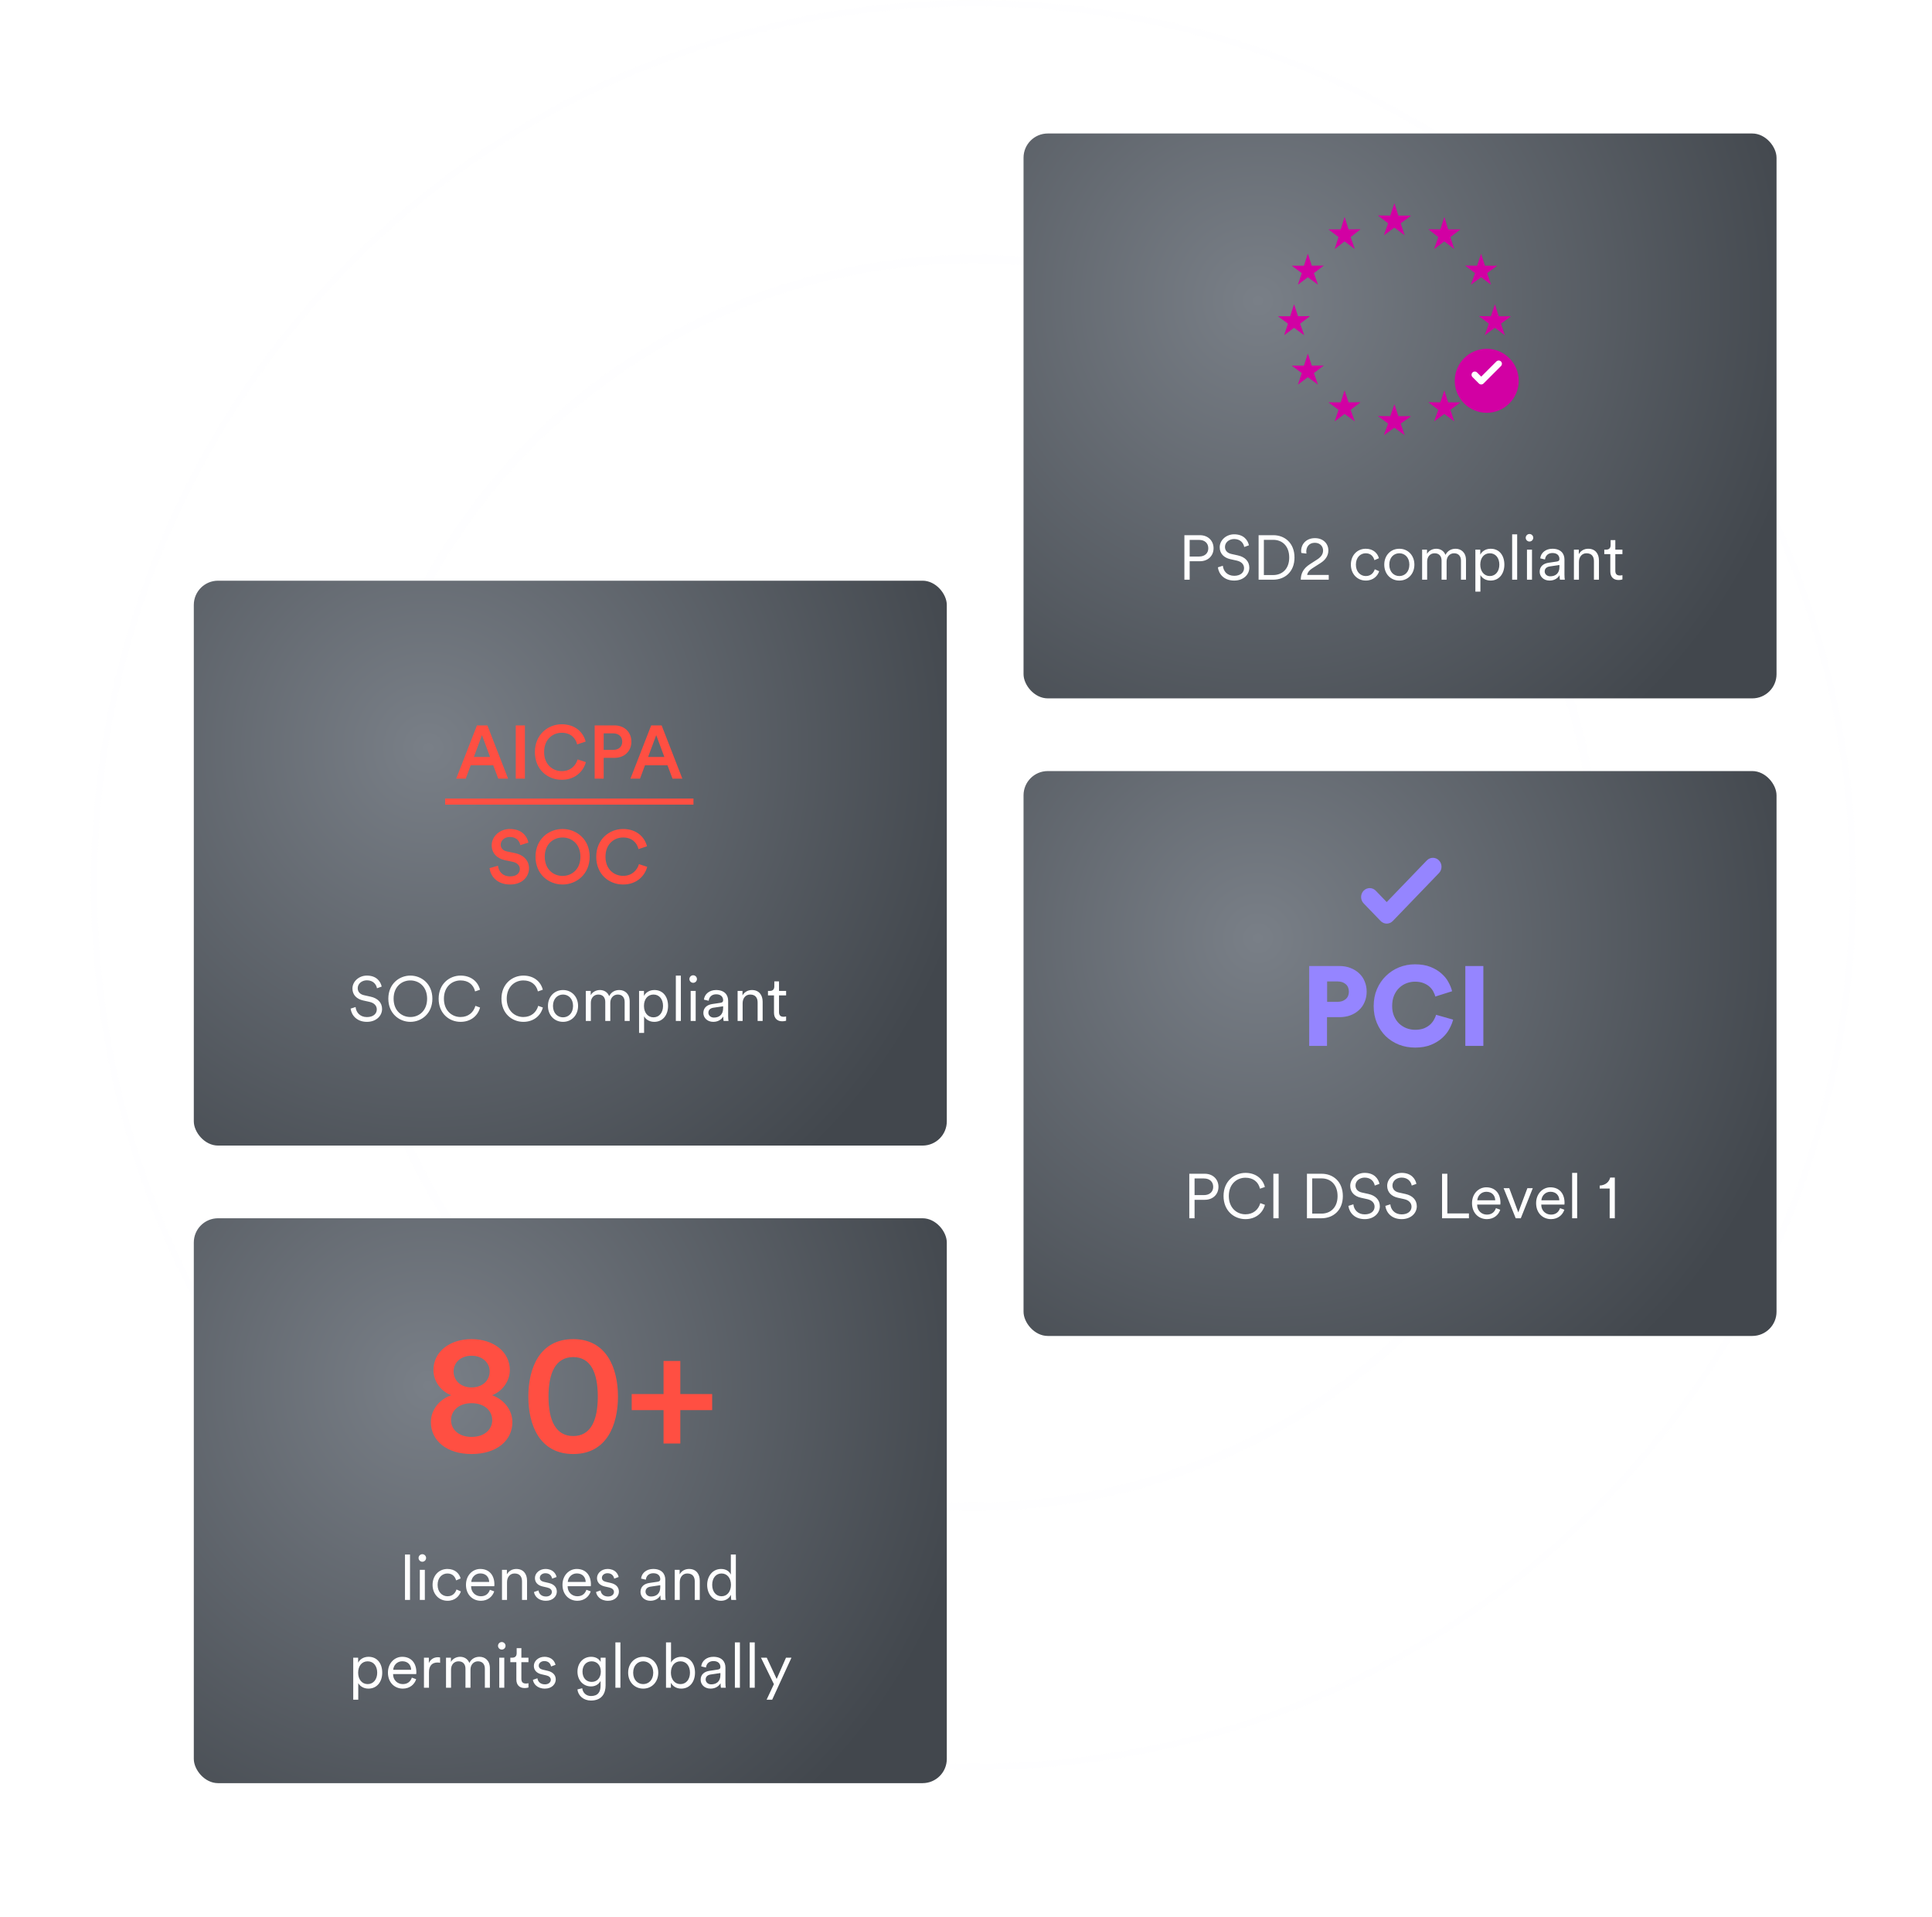 <svg width="638" height="633" viewBox="0 0 638 633" fill="none" xmlns="http://www.w3.org/2000/svg">
<g opacity="0.07">
<circle cx="321.5" cy="291.5" r="205.974" stroke="#F6F7F8" stroke-width="2.851"/>
<path d="M321.5 1.069C481.898 1.069 611.932 131.416 611.932 292.213C611.932 453.01 481.898 583.356 321.5 583.356C161.102 583.356 31.069 453.01 31.069 292.213C31.069 131.416 161.102 1.069 321.5 1.069Z" stroke="#F6F7F8" stroke-width="2.138"/>
</g>
<g filter="url(#filter0_d_1155_72770)">
<rect x="338" y="42" width="248.661" height="186.496" rx="8" fill="url(#paint0_radial_1155_72770)"/>
<path d="M392.859 181.667H395.968C397.853 181.667 399.014 180.568 399.014 178.952C399.014 177.274 397.853 176.175 395.968 176.175H392.859V181.667ZM396.237 183.221H392.859V189.313H391.119V174.621H396.237C398.952 174.621 400.754 176.486 400.754 178.931C400.754 181.397 398.952 183.221 396.237 183.221ZM412.436 177.957L410.882 178.517C410.654 177.274 409.68 175.906 407.567 175.885C405.867 175.885 404.521 177.004 404.521 178.496C404.521 179.677 405.287 180.527 406.634 180.817L408.789 181.294C411.151 181.812 412.561 183.283 412.561 185.355C412.561 187.614 410.633 189.603 407.567 189.603C404.168 189.603 402.448 187.386 402.179 185.231L403.816 184.713C403.982 186.453 405.246 188.028 407.567 188.028C409.68 188.028 410.82 186.909 410.82 185.5C410.82 184.298 409.991 183.366 408.437 183.014L406.282 182.537C404.251 182.081 402.78 180.755 402.78 178.6C402.78 176.3 404.894 174.331 407.546 174.331C410.716 174.331 412.063 176.258 412.436 177.957ZM417.365 187.78H420.453C423.312 187.78 425.737 185.852 425.737 181.998C425.737 178.123 423.354 176.155 420.494 176.155H417.365V187.78ZM420.453 189.313H415.625V174.621H420.494C424.224 174.621 427.477 177.17 427.477 181.998C427.477 186.806 424.183 189.313 420.453 189.313ZM431.429 180.693L429.73 180.486C429.689 180.299 429.668 180.071 429.668 179.885C429.668 177.584 431.346 175.595 434.227 175.595C437.003 175.595 438.661 177.439 438.661 179.657C438.661 181.418 437.666 182.806 436.133 183.78L433.377 185.542C432.569 186.06 431.823 186.764 431.657 187.738H438.785V189.313H429.544C429.585 187.241 430.414 185.583 432.569 184.195L434.973 182.641C436.278 181.812 436.92 180.859 436.92 179.677C436.92 178.351 435.967 177.129 434.185 177.129C432.362 177.129 431.367 178.393 431.367 180.05C431.367 180.278 431.388 180.527 431.429 180.693ZM451.006 180.589C449.265 180.589 447.752 181.936 447.752 184.34C447.752 186.723 449.265 188.111 451.026 188.111C452.912 188.111 453.7 186.785 453.99 185.873L455.44 186.516C454.964 187.987 453.575 189.603 451.026 189.603C448.167 189.603 446.095 187.365 446.095 184.34C446.095 181.252 448.208 179.097 451.006 179.097C453.555 179.097 454.943 180.651 455.357 182.226L453.865 182.869C453.596 181.812 452.788 180.589 451.006 180.589ZM462.097 179.097C464.956 179.097 467.07 181.294 467.07 184.34C467.07 187.407 464.956 189.603 462.097 189.603C459.237 189.603 457.123 187.407 457.123 184.34C457.123 181.294 459.237 179.097 462.097 179.097ZM462.097 180.589C460.314 180.589 458.781 181.936 458.781 184.34C458.781 186.764 460.314 188.111 462.097 188.111C463.879 188.111 465.412 186.764 465.412 184.34C465.412 181.936 463.879 180.589 462.097 180.589ZM471.241 179.387V180.796C471.801 179.76 473.003 179.097 474.287 179.097C475.655 179.097 476.836 179.822 477.334 181.128C478.038 179.719 479.281 179.097 480.69 179.097C482.493 179.097 484.11 180.34 484.11 182.827V189.313H482.452V183.014C482.452 181.646 481.727 180.589 480.172 180.589C478.701 180.589 477.707 181.791 477.707 183.283V189.313H476.049V183.014C476.049 181.646 475.324 180.589 473.749 180.589C472.257 180.589 471.283 181.75 471.283 183.304V189.313H469.625V179.387H471.241ZM488.868 193.25H487.21V179.387H488.826V181.045C489.345 180.03 490.505 179.097 492.266 179.097C495.188 179.097 496.784 181.377 496.784 184.34C496.784 187.303 495.084 189.603 492.225 189.603C490.526 189.603 489.386 188.712 488.868 187.78V193.25ZM491.976 188.111C493.883 188.111 495.126 186.536 495.126 184.34C495.126 182.143 493.903 180.589 491.976 180.589C490.049 180.589 488.826 182.143 488.826 184.34C488.826 186.536 490.07 188.111 491.976 188.111ZM501.01 189.313H499.352V174.331H501.01V189.313ZM505.907 189.313H504.249V179.387H505.907V189.313ZM503.835 175.471C503.835 174.787 504.394 174.228 505.078 174.228C505.762 174.228 506.321 174.787 506.321 175.471C506.321 176.155 505.762 176.714 505.078 176.714C504.394 176.714 503.835 176.155 503.835 175.471ZM508.442 186.681C508.442 184.941 509.664 183.967 511.405 183.718L514.078 183.324C514.803 183.221 514.969 182.91 514.969 182.475C514.969 181.356 514.223 180.506 512.669 180.506C511.218 180.506 510.348 181.377 510.203 182.641L508.628 182.268C508.835 180.382 510.493 179.097 512.627 179.097C515.446 179.097 516.627 180.713 516.627 182.641V187.655C516.627 188.484 516.689 189.002 516.751 189.313H515.135C515.093 189.085 515.01 188.588 515.01 187.821C514.575 188.629 513.498 189.603 511.716 189.603C509.664 189.603 508.442 188.194 508.442 186.681ZM511.923 188.194C513.643 188.194 514.969 187.241 514.969 185.127V184.464L511.736 184.941C510.783 185.086 510.099 185.625 510.099 186.598C510.099 187.407 510.783 188.194 511.923 188.194ZM521.408 183.469V189.313H519.75V179.387H521.366V180.879C522.008 179.719 523.169 179.097 524.474 179.097C526.857 179.097 528.018 180.796 528.018 182.951V189.313H526.36V183.2C526.36 181.75 525.697 180.589 523.894 180.589C522.299 180.589 521.408 181.915 521.408 183.469ZM533.425 176.238V179.387H535.767V180.879H533.425V186.37C533.425 187.407 533.881 187.925 534.938 187.925C535.228 187.925 535.601 187.862 535.767 187.821V189.23C535.58 189.292 535.103 189.417 534.461 189.417C532.824 189.417 531.767 188.401 531.767 186.598V180.879H529.778V179.387H530.42C531.436 179.387 531.871 178.807 531.871 177.875V176.238H533.425Z" fill="white"/>
<path d="M459.102 69.106L460.471 65L461.793 69.106H465.994L462.548 71.654L463.87 75.618L460.471 73.07L456.978 75.618L458.394 71.654L454.996 69.058L459.102 69.106Z" fill="#D200A3"/>
<path d="M475.639 73.656L476.96 69.55L478.236 73.656H482.292L478.965 76.204L480.241 80.168L476.96 77.62L473.588 80.168L474.955 76.204L471.674 73.608L475.639 73.656Z" fill="#D200A3"/>
<path d="M487.777 85.644L489.099 81.685L490.375 85.644H494.431L491.104 88.101L492.38 91.924L489.099 89.466L485.727 91.924L487.094 88.101L483.812 85.598L487.777 85.644Z" fill="#D200A3"/>
<path d="M492.336 102.331L493.657 98.372L494.933 102.331H498.989L495.663 104.789L496.939 108.611L493.657 106.154L490.285 108.611L491.652 104.789L488.371 102.286L492.336 102.331Z" fill="#D200A3"/>
<path d="M475.639 130.774L476.96 126.815L478.236 130.774H482.292L478.965 133.231L480.241 137.054L476.96 134.597L473.588 137.054L474.955 133.231L471.674 130.729L475.639 130.774Z" fill="#D200A3"/>
<path d="M459.102 135.325L460.471 131.366L461.793 135.325H465.994L462.548 137.783L463.87 141.605L460.471 139.148L456.978 141.605L458.394 137.783L454.996 135.28L459.102 135.325Z" fill="#D200A3"/>
<path d="M445.341 73.656L444.019 69.55L442.743 73.656H438.688L442.014 76.204L440.738 80.168L444.019 77.62L447.392 80.168L446.025 76.204L449.306 73.608L445.341 73.656Z" fill="#D200A3"/>
<path d="M433.198 85.644L431.877 81.685L430.601 85.644H426.545L429.872 88.101L428.596 91.924L431.877 89.466L435.249 91.924L433.882 88.101L437.163 85.598L433.198 85.644Z" fill="#D200A3"/>
<path d="M428.654 102.331L427.332 98.372L426.056 102.331H422L425.327 104.789L424.051 108.611L427.332 106.154L430.704 108.611L429.337 104.789L432.618 102.286L428.654 102.331Z" fill="#D200A3"/>
<path d="M433.198 118.638L431.877 114.679L430.601 118.638H426.545L429.872 121.095L428.596 124.918L431.877 122.46L435.249 124.918L433.882 121.095L437.163 118.592L433.198 118.638Z" fill="#D200A3"/>
<path d="M445.341 130.774L444.019 126.815L442.743 130.774H438.688L442.014 133.231L440.738 137.054L444.019 134.597L447.392 137.054L446.025 133.231L449.306 130.729L445.341 130.774Z" fill="#D200A3"/>
<g filter="url(#filter1_d_1155_72770)">
<circle cx="490.963" cy="121.071" r="10.564" fill="#D200A3"/>
</g>
<path fill-rule="evenodd" clip-rule="evenodd" d="M488.38 124.547L486.257 122.424C485.839 122.005 485.839 121.326 486.257 120.908C486.676 120.489 487.355 120.489 487.774 120.908L489.139 122.273L494.143 117.268C494.562 116.849 495.241 116.849 495.66 117.268C496.078 117.687 496.078 118.366 495.66 118.785L489.897 124.547C489.478 124.966 488.799 124.966 488.38 124.547Z" fill="white"/>
<rect x="338" y="252.496" width="248.661" height="186.496" rx="8" fill="url(#paint1_radial_1155_72770)"/>
<path d="M394.478 392.487V386.996H397.587C399.472 386.996 400.633 388.094 400.633 389.773C400.633 391.389 399.472 392.487 397.587 392.487H394.478ZM397.856 394.042C400.57 394.042 402.373 392.218 402.373 389.752C402.373 387.307 400.57 385.442 397.856 385.442H392.738V400.134H394.478V394.042H397.856ZM411.278 400.424C414.635 400.424 416.977 398.455 417.723 395.699L416.189 395.14C415.589 397.253 413.889 398.828 411.278 398.828C408.481 398.828 405.787 396.777 405.787 392.778C405.787 388.799 408.481 386.748 411.278 386.748C413.786 386.748 415.526 388.074 416.086 390.374L417.702 389.814C416.977 386.996 414.615 385.152 411.278 385.152C407.652 385.152 404.047 387.867 404.047 392.778C404.047 397.689 407.549 400.424 411.278 400.424ZM422.242 400.134V385.442H420.502V400.134H422.242ZM433.332 398.6V386.975H436.461C439.32 386.975 441.703 388.944 441.703 392.819C441.703 396.673 439.279 398.6 436.419 398.6H433.332ZM436.419 400.134C440.149 400.134 443.444 397.626 443.444 392.819C443.444 387.991 440.19 385.442 436.461 385.442H431.591V400.134H436.419ZM455.539 388.778C455.166 387.079 453.819 385.152 450.649 385.152C447.996 385.152 445.883 387.121 445.883 389.421C445.883 391.576 447.354 392.902 449.385 393.358L451.54 393.834C453.094 394.187 453.923 395.119 453.923 396.321C453.923 397.73 452.783 398.849 450.669 398.849C448.349 398.849 447.085 397.274 446.919 395.534L445.282 396.052C445.551 398.207 447.271 400.424 450.669 400.424C453.736 400.424 455.663 398.435 455.663 396.176C455.663 394.104 454.254 392.633 451.892 392.114L449.737 391.638C448.39 391.348 447.623 390.498 447.623 389.317C447.623 387.825 448.97 386.706 450.669 386.706C452.783 386.727 453.757 388.094 453.985 389.338L455.539 388.778ZM467.741 388.778C467.368 387.079 466.022 385.152 462.851 385.152C460.199 385.152 458.085 387.121 458.085 389.421C458.085 391.576 459.556 392.902 461.587 393.358L463.742 393.834C465.296 394.187 466.125 395.119 466.125 396.321C466.125 397.73 464.985 398.849 462.872 398.849C460.551 398.849 459.287 397.274 459.121 395.534L457.484 396.052C457.754 398.207 459.473 400.424 462.872 400.424C465.939 400.424 467.866 398.435 467.866 396.176C467.866 394.104 466.457 392.633 464.094 392.114L461.939 391.638C460.592 391.348 459.826 390.498 459.826 389.317C459.826 387.825 461.173 386.706 462.872 386.706C464.985 386.727 465.959 388.094 466.187 389.338L467.741 388.778ZM485.08 400.134V398.538H477.952V385.442H476.211V400.134H485.08ZM487.842 394.207C487.946 392.736 489.106 391.389 490.826 391.389C492.712 391.389 493.727 392.633 493.768 394.207H487.842ZM493.996 396.798C493.603 397.979 492.691 398.932 491.012 398.932C489.23 398.932 487.801 397.585 487.801 395.699V395.616H495.447C495.468 395.471 495.488 395.243 495.488 395.036C495.488 392.011 493.81 389.918 490.805 389.918C488.298 389.918 486.101 392.011 486.101 395.14C486.101 398.476 488.36 400.424 491.012 400.424C493.313 400.424 494.867 399.036 495.426 397.316L493.996 396.798ZM506.169 390.208H504.387L501.382 398.207L498.398 390.208H496.533L500.532 400.134H502.211L506.169 390.208ZM509.009 394.207C509.113 392.736 510.273 391.389 511.993 391.389C513.879 391.389 514.894 392.633 514.935 394.207H509.009ZM515.163 396.798C514.77 397.979 513.858 398.932 512.179 398.932C510.397 398.932 508.968 397.585 508.968 395.699V395.616H516.614C516.635 395.471 516.655 395.243 516.655 395.036C516.655 392.011 514.977 389.918 511.972 389.918C509.465 389.918 507.268 392.011 507.268 395.14C507.268 398.476 509.527 400.424 512.179 400.424C514.48 400.424 516.034 399.036 516.593 397.316L515.163 396.798ZM520.821 400.134V385.152H519.163V400.134H520.821ZM533.258 400.134V386.706H531.725C531.393 388.157 530.129 389.255 528.264 389.338V390.332H531.559V400.134H533.258Z" fill="white"/>
<path d="M441.675 328.684C442.791 328.684 443.697 328.386 444.391 327.791C445.085 327.196 445.433 326.377 445.433 325.335C445.433 324.269 445.085 323.438 444.391 322.843C443.697 322.248 442.791 321.95 441.675 321.95H438.253V328.684H441.675ZM438.215 333.743V343.23H432.337V316.853H442.27C443.61 316.853 444.825 317.064 445.916 317.486C447.032 317.907 447.987 318.49 448.781 319.234C449.599 319.978 450.219 320.871 450.641 321.913C451.087 322.954 451.311 324.083 451.311 325.298C451.311 326.538 451.087 327.679 450.641 328.721C450.219 329.763 449.599 330.655 448.781 331.399C447.987 332.144 447.032 332.726 445.916 333.148C444.825 333.545 443.61 333.743 442.27 333.743H438.215ZM467.318 343.788C465.409 343.788 463.623 343.466 461.961 342.821C460.299 342.151 458.849 341.221 457.608 340.031C456.393 338.84 455.426 337.402 454.707 335.715C453.987 334.028 453.628 332.156 453.628 330.097C453.628 328.039 453.987 326.166 454.707 324.48C455.451 322.768 456.443 321.318 457.683 320.127C458.923 318.912 460.361 317.969 461.998 317.3C463.66 316.63 465.409 316.295 467.244 316.295C469.228 316.295 470.939 316.58 472.378 317.151C473.816 317.721 475.032 318.453 476.024 319.346C477.016 320.214 477.785 321.169 478.33 322.21C478.901 323.252 479.298 324.244 479.521 325.187L473.978 326.935C473.878 326.489 473.68 325.98 473.382 325.41C473.11 324.839 472.713 324.306 472.192 323.81C471.671 323.289 471.001 322.868 470.183 322.545C469.389 322.198 468.41 322.024 467.244 322.024C466.351 322.024 465.458 322.186 464.565 322.508C463.673 322.83 462.866 323.326 462.147 323.996C461.428 324.641 460.845 325.472 460.399 326.489C459.952 327.506 459.729 328.708 459.729 330.097C459.729 331.337 459.94 332.441 460.361 333.408C460.783 334.376 461.341 335.194 462.036 335.864C462.755 336.533 463.561 337.042 464.454 337.389C465.371 337.736 466.326 337.91 467.318 337.91C468.459 337.91 469.439 337.749 470.257 337.426C471.076 337.079 471.758 336.657 472.304 336.161C472.849 335.641 473.271 335.095 473.568 334.525C473.891 333.954 474.114 333.433 474.238 332.962L479.856 334.562C479.633 335.479 479.236 336.471 478.665 337.538C478.12 338.604 477.338 339.609 476.321 340.551C475.329 341.469 474.089 342.238 472.601 342.858C471.113 343.478 469.352 343.788 467.318 343.788ZM483.891 343.23V316.853H489.843V343.23H483.891Z" fill="#9585FF"/>
<path fill-rule="evenodd" clip-rule="evenodd" d="M455.924 301.996L450.304 296.163C449.196 295.012 449.196 293.147 450.304 291.996C451.413 290.846 453.21 290.846 454.319 291.996L457.932 295.746L471.179 281.997C472.288 280.846 474.085 280.846 475.194 281.997C476.303 283.147 476.303 285.013 475.194 286.163L459.939 301.996C458.83 303.146 457.033 303.146 455.924 301.996Z" fill="#9585FF"/>
</g>
<g filter="url(#filter2_d_1155_72770)">
<rect x="64" y="189.643" width="248.661" height="186.496" rx="8" fill="url(#paint2_radial_1155_72770)"/>
<path d="M164.542 255H167.79L160.946 237.418H157.499L150.654 255H153.804L155.44 250.586H162.88L164.542 255ZM159.16 240.641L161.838 247.833H156.482L159.16 240.641ZM173.34 255V237.418H170.315V255H173.34ZM185.512 255.372C190 255.372 192.678 252.52 193.472 249.544L190.744 248.651C190.149 250.635 188.463 252.52 185.512 252.52C182.511 252.52 179.684 250.338 179.684 246.221C179.684 241.956 182.585 239.848 185.487 239.848C188.438 239.848 190.075 241.559 190.595 243.692L193.398 242.749C192.604 239.674 189.951 237.046 185.487 237.046C180.924 237.046 176.634 240.493 176.634 246.221C176.634 251.95 180.775 255.372 185.512 255.372ZM199.349 245.502V240.046H202.449C204.333 240.046 205.474 241.113 205.474 242.799C205.474 244.46 204.333 245.502 202.449 245.502H199.349ZM202.895 248.131C206.268 248.131 208.5 245.874 208.5 242.774C208.5 239.699 206.268 237.418 202.895 237.418H196.373V255H199.349V248.131H202.895ZM222.083 255H225.331L218.487 237.418H215.04L208.195 255H211.345L212.982 250.586H220.421L222.083 255ZM216.701 240.641L219.38 247.833H214.023L216.701 240.641Z" fill="#FF4F42"/>
<path d="M174.496 276.107C174.099 274.148 172.488 271.618 168.346 271.618C165.073 271.618 162.37 274.049 162.37 277C162.37 279.628 164.155 281.389 166.833 281.935L169.313 282.455C170.826 282.778 171.669 283.695 171.669 284.836C171.669 286.2 170.578 287.266 168.47 287.266C165.941 287.266 164.626 285.58 164.453 283.745L161.675 284.539C161.948 287.068 164.006 289.945 168.47 289.945C172.488 289.945 174.695 287.341 174.695 284.613C174.695 282.133 173.033 280.174 169.933 279.554L167.404 279.033C166.04 278.736 165.345 277.892 165.345 276.777C165.345 275.437 166.585 274.247 168.371 274.247C170.727 274.247 171.644 275.859 171.818 276.95L174.496 276.107ZM179.892 280.769C179.892 276.529 182.818 274.421 185.769 274.421C188.745 274.421 191.671 276.529 191.671 280.769C191.671 285.01 188.745 287.118 185.769 287.118C182.818 287.118 179.892 285.01 179.892 280.769ZM176.841 280.769C176.841 286.547 181.156 289.945 185.769 289.945C190.381 289.945 194.721 286.547 194.721 280.769C194.721 275.016 190.381 271.618 185.769 271.618C181.156 271.618 176.841 275.016 176.841 280.769ZM205.772 289.945C210.26 289.945 212.938 287.093 213.732 284.117L211.004 283.224C210.409 285.208 208.723 287.093 205.772 287.093C202.771 287.093 199.944 284.911 199.944 280.794C199.944 276.529 202.845 274.421 205.747 274.421C208.698 274.421 210.335 276.132 210.855 278.264L213.658 277.322C212.864 274.247 210.211 271.618 205.747 271.618C201.184 271.618 196.894 275.065 196.894 280.794C196.894 286.522 201.035 289.945 205.772 289.945Z" fill="#FF4F42"/>
<line x1="147" y1="262.573" x2="229" y2="262.573" stroke="#FF4F42" stroke-width="2"/>
<path d="M126.045 323.644C125.672 321.945 124.325 320.018 121.154 320.018C118.502 320.018 116.388 321.987 116.388 324.287C116.388 326.442 117.86 327.768 119.89 328.224L122.045 328.701C123.6 329.053 124.428 329.985 124.428 331.187C124.428 332.596 123.289 333.715 121.175 333.715C118.854 333.715 117.59 332.14 117.424 330.4L115.787 330.918C116.057 333.073 117.777 335.29 121.175 335.29C124.242 335.29 126.169 333.301 126.169 331.042C126.169 328.97 124.76 327.499 122.398 326.981L120.243 326.504C118.896 326.214 118.129 325.364 118.129 324.183C118.129 322.691 119.476 321.572 121.175 321.572C123.289 321.593 124.263 322.961 124.491 324.204L126.045 323.644ZM129.979 327.644C129.979 323.665 132.673 321.614 135.512 321.614C138.371 321.614 141.044 323.665 141.044 327.644C141.044 331.643 138.371 333.695 135.512 333.695C132.673 333.695 129.979 331.643 129.979 327.644ZM128.238 327.644C128.238 332.555 131.865 335.29 135.512 335.29C139.18 335.29 142.785 332.555 142.785 327.644C142.785 322.733 139.18 320.018 135.512 320.018C131.865 320.018 128.238 322.733 128.238 327.644ZM152.084 335.29C155.441 335.29 157.783 333.322 158.529 330.566L156.995 330.006C156.394 332.12 154.695 333.695 152.084 333.695C149.287 333.695 146.593 331.643 146.593 327.644C146.593 323.665 149.287 321.614 152.084 321.614C154.591 321.614 156.332 322.94 156.892 325.24L158.508 324.681C157.783 321.862 155.42 320.018 152.084 320.018C148.458 320.018 144.852 322.733 144.852 327.644C144.852 332.555 148.354 335.29 152.084 335.29ZM172.826 335.29C176.183 335.29 178.525 333.322 179.271 330.566L177.737 330.006C177.136 332.12 175.437 333.695 172.826 333.695C170.029 333.695 167.335 331.643 167.335 327.644C167.335 323.665 170.029 321.614 172.826 321.614C175.333 321.614 177.074 322.94 177.634 325.24L179.25 324.681C178.525 321.862 176.162 320.018 172.826 320.018C169.2 320.018 165.594 322.733 165.594 327.644C165.594 332.555 169.096 335.29 172.826 335.29ZM185.924 324.784C183.065 324.784 180.951 326.981 180.951 330.027C180.951 333.094 183.065 335.29 185.924 335.29C188.784 335.29 190.897 333.094 190.897 330.027C190.897 326.981 188.784 324.784 185.924 324.784ZM185.924 326.276C187.706 326.276 189.24 327.623 189.24 330.027C189.24 332.451 187.706 333.798 185.924 333.798C184.142 333.798 182.609 332.451 182.609 330.027C182.609 327.623 184.142 326.276 185.924 326.276ZM195.069 325.074H193.453V335H195.11V328.991C195.11 327.437 196.084 326.276 197.576 326.276C199.151 326.276 199.876 327.333 199.876 328.701V335H201.534V328.97C201.534 327.478 202.529 326.276 204 326.276C205.554 326.276 206.279 327.333 206.279 328.701V335H207.937V328.514C207.937 326.027 206.321 324.784 204.518 324.784C203.109 324.784 201.866 325.406 201.161 326.815C200.664 325.509 199.483 324.784 198.115 324.784C196.83 324.784 195.628 325.447 195.069 326.483V325.074ZM212.696 338.937V333.467C213.214 334.399 214.353 335.29 216.053 335.29C218.912 335.29 220.611 332.99 220.611 330.027C220.611 327.064 219.016 324.784 216.094 324.784C214.333 324.784 213.172 325.717 212.654 326.732V325.074H211.038V338.937H212.696ZM215.804 333.798C213.897 333.798 212.654 332.223 212.654 330.027C212.654 327.83 213.877 326.276 215.804 326.276C217.731 326.276 218.954 327.83 218.954 330.027C218.954 332.223 217.71 333.798 215.804 333.798ZM224.837 335V320.018H223.18V335H224.837ZM229.734 335V325.074H228.077V335H229.734ZM227.662 321.158C227.662 321.842 228.222 322.401 228.906 322.401C229.589 322.401 230.149 321.842 230.149 321.158C230.149 320.474 229.589 319.915 228.906 319.915C228.222 319.915 227.662 320.474 227.662 321.158ZM232.269 332.368C232.269 333.881 233.492 335.29 235.543 335.29C237.325 335.29 238.403 334.316 238.838 333.508C238.838 334.275 238.921 334.772 238.962 335H240.579C240.516 334.689 240.454 334.171 240.454 333.342V328.328C240.454 326.4 239.273 324.784 236.455 324.784C234.321 324.784 232.663 326.069 232.456 327.955L234.031 328.328C234.176 327.064 235.046 326.193 236.496 326.193C238.051 326.193 238.797 327.043 238.797 328.162C238.797 328.597 238.631 328.908 237.906 329.011L235.232 329.405C233.492 329.654 232.269 330.628 232.269 332.368ZM235.75 333.881C234.611 333.881 233.927 333.094 233.927 332.285C233.927 331.312 234.611 330.773 235.564 330.628L238.797 330.151V330.814C238.797 332.928 237.47 333.881 235.75 333.881ZM245.235 329.156C245.235 327.602 246.126 326.276 247.722 326.276C249.525 326.276 250.188 327.437 250.188 328.887V335H251.845V328.638C251.845 326.483 250.685 324.784 248.302 324.784C246.997 324.784 245.836 325.406 245.194 326.566V325.074H243.577V335H245.235V329.156ZM257.253 321.925H255.699V323.562C255.699 324.494 255.263 325.074 254.248 325.074H253.606V326.566H255.595V332.285C255.595 334.088 256.652 335.104 258.289 335.104C258.931 335.104 259.408 334.979 259.594 334.917V333.508C259.428 333.549 259.055 333.612 258.765 333.612C257.709 333.612 257.253 333.094 257.253 332.058V326.566H259.594V325.074H257.253V321.925Z" fill="white"/>
<rect x="64" y="400.138" width="248.661" height="186.496" rx="8" fill="url(#paint3_radial_1155_72770)"/>
<path d="M135.397 526.134V511.152H133.739V526.134H135.397ZM140.294 526.134V516.208H138.636V526.134H140.294ZM138.222 512.292C138.222 512.975 138.781 513.535 139.465 513.535C140.149 513.535 140.708 512.975 140.708 512.292C140.708 511.608 140.149 511.048 139.465 511.048C138.781 511.048 138.222 511.608 138.222 512.292ZM147.761 517.41C149.543 517.41 150.351 518.633 150.62 519.689L152.112 519.047C151.698 517.472 150.309 515.918 147.761 515.918C144.963 515.918 142.849 518.073 142.849 521.161C142.849 524.186 144.922 526.424 147.781 526.424C150.33 526.424 151.718 524.808 152.195 523.336L150.744 522.694C150.454 523.606 149.667 524.932 147.781 524.932C146.02 524.932 144.507 523.544 144.507 521.161C144.507 518.757 146.02 517.41 147.761 517.41ZM155.619 520.207C155.722 518.736 156.883 517.389 158.603 517.389C160.488 517.389 161.504 518.633 161.545 520.207H155.619ZM161.773 522.798C161.379 523.979 160.468 524.932 158.789 524.932C157.007 524.932 155.577 523.585 155.577 521.699V521.616H163.224C163.244 521.471 163.265 521.243 163.265 521.036C163.265 518.011 161.587 515.918 158.582 515.918C156.075 515.918 153.878 518.011 153.878 521.14C153.878 524.476 156.137 526.424 158.789 526.424C161.089 526.424 162.643 525.036 163.203 523.316L161.773 522.798ZM167.431 520.29C167.431 518.736 168.322 517.41 169.917 517.41C171.72 517.41 172.383 518.57 172.383 520.021V526.134H174.041V519.772C174.041 517.617 172.88 515.918 170.497 515.918C169.192 515.918 168.031 516.54 167.389 517.7V516.208H165.773V526.134H167.431V520.29ZM176.337 523.523C176.503 524.766 177.684 526.424 180.295 526.424C182.657 526.424 183.88 524.849 183.88 523.419C183.88 521.948 182.927 520.933 181.186 520.539L179.57 520.166C178.7 519.959 178.264 519.524 178.264 518.819C178.264 517.99 179.073 517.327 180.109 517.327C181.684 517.327 182.202 518.425 182.326 519.109L183.797 518.57C183.569 517.555 182.678 515.918 180.109 515.918C178.223 515.918 176.648 517.265 176.648 518.923C176.648 520.352 177.601 521.326 179.114 521.679L180.73 522.052C181.642 522.259 182.243 522.756 182.243 523.502C182.243 524.352 181.497 525.015 180.316 525.015C178.824 525.015 177.974 524.145 177.829 523.005L176.337 523.523ZM187.491 520.207C187.594 518.736 188.755 517.389 190.475 517.389C192.36 517.389 193.376 518.633 193.417 520.207H187.491ZM193.645 522.798C193.251 523.979 192.339 524.932 190.661 524.932C188.879 524.932 187.449 523.585 187.449 521.699V521.616H195.095C195.116 521.471 195.137 521.243 195.137 521.036C195.137 518.011 193.458 515.918 190.454 515.918C187.946 515.918 185.75 518.011 185.75 521.14C185.75 524.476 188.009 526.424 190.661 526.424C192.961 526.424 194.515 525.036 195.075 523.316L193.645 522.798ZM196.836 523.523C197.002 524.766 198.183 526.424 200.794 526.424C203.157 526.424 204.379 524.849 204.379 523.419C204.379 521.948 203.426 520.933 201.685 520.539L200.069 520.166C199.199 519.959 198.764 519.524 198.764 518.819C198.764 517.99 199.572 517.327 200.608 517.327C202.183 517.327 202.701 518.425 202.825 519.109L204.296 518.57C204.068 517.555 203.177 515.918 200.608 515.918C198.722 515.918 197.147 517.265 197.147 518.923C197.147 520.352 198.1 521.326 199.613 521.679L201.229 522.052C202.141 522.259 202.742 522.756 202.742 523.502C202.742 524.352 201.996 525.015 200.815 525.015C199.323 525.015 198.473 524.145 198.328 523.005L196.836 523.523ZM211.51 523.502C211.51 525.015 212.733 526.424 214.784 526.424C216.566 526.424 217.644 525.45 218.079 524.642C218.079 525.409 218.162 525.906 218.203 526.134H219.819C219.757 525.823 219.695 525.305 219.695 524.476V519.461C219.695 517.534 218.514 515.918 215.696 515.918C213.561 515.918 211.904 517.203 211.697 519.088L213.271 519.461C213.416 518.197 214.287 517.327 215.737 517.327C217.291 517.327 218.037 518.177 218.037 519.296C218.037 519.731 217.872 520.042 217.146 520.145L214.473 520.539C212.733 520.788 211.51 521.761 211.51 523.502ZM214.991 525.015C213.852 525.015 213.168 524.227 213.168 523.419C213.168 522.445 213.852 521.907 214.805 521.761L218.037 521.285V521.948C218.037 524.062 216.711 525.015 214.991 525.015ZM224.476 520.29C224.476 518.736 225.367 517.41 226.963 517.41C228.765 517.41 229.429 518.57 229.429 520.021V526.134H231.086V519.772C231.086 517.617 229.926 515.918 227.543 515.918C226.237 515.918 225.077 516.54 224.435 517.7V516.208H222.818V526.134H224.476V520.29ZM241.381 524.704C241.381 525.346 241.444 525.906 241.485 526.134H243.101C243.06 525.927 242.998 525.263 242.998 524.269V511.152H241.34V517.804C241.008 516.975 240.034 515.918 238.128 515.918C235.351 515.918 233.528 518.28 233.528 521.161C233.528 524.103 235.268 526.424 238.128 526.424C239.848 526.424 240.926 525.409 241.381 524.435V524.704ZM238.273 524.932C236.408 524.932 235.186 523.357 235.186 521.161C235.186 518.964 236.387 517.41 238.273 517.41C240.159 517.41 241.381 518.964 241.381 521.161C241.381 523.357 240.138 524.932 238.273 524.932ZM118.307 559.071V553.6C118.825 554.533 119.965 555.424 121.664 555.424C124.524 555.424 126.223 553.124 126.223 550.161C126.223 547.197 124.628 544.918 121.706 544.918C119.944 544.918 118.784 545.85 118.266 546.866V545.208H116.65V559.071H118.307ZM121.416 553.932C119.509 553.932 118.266 552.357 118.266 550.161C118.266 547.964 119.489 546.41 121.416 546.41C123.343 546.41 124.565 547.964 124.565 550.161C124.565 552.357 123.322 553.932 121.416 553.932ZM129.848 549.207C129.952 547.736 131.112 546.389 132.832 546.389C134.718 546.389 135.733 547.633 135.775 549.207H129.848ZM136.002 551.798C135.609 552.979 134.697 553.932 133.019 553.932C131.236 553.932 129.807 552.585 129.807 550.699V550.616H137.453C137.474 550.471 137.494 550.243 137.494 550.036C137.494 547.011 135.816 544.918 132.811 544.918C130.304 544.918 128.108 547.011 128.108 550.14C128.108 553.476 130.366 555.424 133.019 555.424C135.319 555.424 136.873 554.036 137.432 552.316L136.002 551.798ZM145.328 545.146C145.183 545.104 144.892 545.063 144.623 545.063C143.525 545.063 142.261 545.54 141.618 546.99V545.208H140.002V555.134H141.66V549.995C141.66 547.757 142.8 546.804 144.457 546.804C144.747 546.804 145.058 546.824 145.328 546.907V545.146ZM148.903 545.208H147.287V555.134H148.945V549.124C148.945 547.57 149.919 546.41 151.411 546.41C152.986 546.41 153.711 547.467 153.711 548.834V555.134H155.369V549.104C155.369 547.612 156.363 546.41 157.834 546.41C159.389 546.41 160.114 547.467 160.114 548.834V555.134H161.772V548.648C161.772 546.161 160.155 544.918 158.353 544.918C156.943 544.918 155.7 545.54 154.996 546.949C154.498 545.643 153.317 544.918 151.949 544.918C150.665 544.918 149.463 545.581 148.903 546.617V545.208ZM166.53 555.134V545.208H164.872V555.134H166.53ZM164.458 541.292C164.458 541.975 165.017 542.535 165.701 542.535C166.385 542.535 166.944 541.975 166.944 541.292C166.944 540.608 166.385 540.048 165.701 540.048C165.017 540.048 164.458 540.608 164.458 541.292ZM172.173 542.058H170.619V543.695C170.619 544.628 170.184 545.208 169.168 545.208H168.526V546.7H170.515V552.419C170.515 554.222 171.572 555.237 173.209 555.237C173.852 555.237 174.328 555.113 174.515 555.051V553.642C174.349 553.683 173.976 553.745 173.686 553.745C172.629 553.745 172.173 553.227 172.173 552.191V546.7H174.515V545.208H172.173V542.058ZM175.983 552.523C176.149 553.766 177.33 555.424 179.941 555.424C182.303 555.424 183.526 553.849 183.526 552.419C183.526 550.948 182.573 549.933 180.832 549.539L179.216 549.166C178.345 548.959 177.91 548.524 177.91 547.819C177.91 546.99 178.718 546.327 179.755 546.327C181.329 546.327 181.847 547.425 181.972 548.109L183.443 547.57C183.215 546.555 182.324 544.918 179.755 544.918C177.869 544.918 176.294 546.265 176.294 547.923C176.294 549.352 177.247 550.326 178.76 550.679L180.376 551.052C181.288 551.259 181.889 551.756 181.889 552.502C181.889 553.352 181.143 554.015 179.962 554.015C178.47 554.015 177.62 553.145 177.475 552.005L175.983 552.523ZM190.677 555.693C190.926 557.786 192.708 559.361 195.153 559.361C198.863 559.361 199.982 556.833 199.982 554.388V545.208H198.345V546.617C197.847 545.643 196.77 544.918 195.216 544.918C192.522 544.918 190.698 547.052 190.698 549.829C190.698 552.606 192.542 554.699 195.174 554.699C196.79 554.699 197.868 553.808 198.324 552.854V554.45C198.324 556.501 197.474 557.869 195.153 557.869C193.537 557.869 192.439 556.75 192.273 555.3L190.677 555.693ZM198.407 549.808C198.407 551.86 197.184 553.207 195.381 553.207C193.579 553.207 192.356 551.86 192.356 549.808C192.356 547.757 193.579 546.41 195.381 546.41C197.184 546.41 198.407 547.757 198.407 549.808ZM204.877 555.134V540.152H203.22V555.134H204.877ZM212.406 544.918C209.547 544.918 207.433 547.114 207.433 550.161C207.433 553.227 209.547 555.424 212.406 555.424C215.266 555.424 217.379 553.227 217.379 550.161C217.379 547.114 215.266 544.918 212.406 544.918ZM212.406 546.41C214.188 546.41 215.722 547.757 215.722 550.161C215.722 552.585 214.188 553.932 212.406 553.932C210.624 553.932 209.091 552.585 209.091 550.161C209.091 547.757 210.624 546.41 212.406 546.41ZM221.551 555.134V553.497C222.131 554.574 223.292 555.424 224.949 555.424C227.83 555.424 229.508 553.124 229.508 550.161C229.508 547.26 227.933 544.918 224.991 544.918C223.209 544.918 222.048 545.892 221.592 546.824V540.152H219.935V555.134H221.551ZM224.701 553.932C222.794 553.932 221.551 552.357 221.551 550.161C221.551 547.964 222.774 546.41 224.701 546.41C226.628 546.41 227.85 547.964 227.85 550.161C227.85 552.357 226.607 553.932 224.701 553.932ZM231.372 552.502C231.372 554.015 232.594 555.424 234.646 555.424C236.428 555.424 237.505 554.45 237.941 553.642C237.941 554.409 238.023 554.906 238.065 555.134H239.681C239.619 554.823 239.557 554.305 239.557 553.476V548.461C239.557 546.534 238.376 544.918 235.558 544.918C233.423 544.918 231.765 546.203 231.558 548.088L233.133 548.461C233.278 547.197 234.148 546.327 235.599 546.327C237.153 546.327 237.899 547.177 237.899 548.296C237.899 548.731 237.733 549.042 237.008 549.145L234.335 549.539C232.594 549.788 231.372 550.761 231.372 552.502ZM234.853 554.015C233.713 554.015 233.029 553.227 233.029 552.419C233.029 551.445 233.713 550.907 234.667 550.761L237.899 550.285V550.948C237.899 553.062 236.573 554.015 234.853 554.015ZM244.338 555.134V540.152H242.68V555.134H244.338ZM249.235 555.134V540.152H247.577V555.134H249.235ZM255.002 559.071L261.364 545.208H259.561L256.474 552.233L253.2 545.208H251.293L255.562 553.953L253.158 559.071H255.002Z" fill="white"/>
<path d="M155.717 455.985C159.354 455.985 161.703 453.691 161.703 450.67C161.703 447.929 159.41 445.523 155.717 445.523C152.024 445.523 149.786 447.929 149.786 450.67C149.786 453.691 152.136 455.985 155.717 455.985ZM155.717 472.322C160.137 472.322 162.543 469.749 162.543 466.783C162.543 463.818 160.137 461.188 155.717 461.188C151.353 461.188 148.947 463.818 148.947 466.783C148.947 469.749 151.353 472.322 155.717 472.322ZM155.717 477.973C147.437 477.973 142.289 473.497 142.289 467.455C142.289 463.314 145.143 459.902 149.003 458.559C145.534 457.272 143.129 453.859 143.129 450.278C143.129 444.236 148.444 440.04 155.717 440.04C162.99 440.04 168.361 444.236 168.361 450.278C168.361 453.803 165.956 457.272 162.487 458.559C166.291 459.902 169.201 463.314 169.201 467.455C169.201 473.497 164.053 477.973 155.717 477.973ZM181.129 459.006C181.129 466.895 183.534 472.042 189.297 472.042C195.06 472.042 197.41 466.895 197.41 459.006C197.41 451.118 195.06 445.97 189.297 445.97C183.478 445.97 181.129 451.174 181.129 459.006ZM174.471 459.006C174.471 449.663 178.163 440.04 189.297 440.04C200.375 440.04 204.068 449.719 204.068 459.006C204.068 468.35 200.375 477.973 189.297 477.973C178.163 477.973 174.471 468.35 174.471 459.006ZM208.602 458.167H219.12V447.257H224.659V458.167H235.178V463.482H224.659V474.504H219.12V463.482H208.602V458.167Z" fill="#FF4F42"/>
</g>
<defs>
<filter id="filter0_d_1155_72770" x="321.423" y="27.495" width="281.815" height="430.146" filterUnits="userSpaceOnUse" color-interpolation-filters="sRGB">
<feFlood flood-opacity="0" result="BackgroundImageFix"/>
<feColorMatrix in="SourceAlpha" type="matrix" values="0 0 0 0 0 0 0 0 0 0 0 0 0 0 0 0 0 0 127 0" result="hardAlpha"/>
<feOffset dy="2.072"/>
<feGaussianBlur stdDeviation="8.289"/>
<feColorMatrix type="matrix" values="0 0 0 0 0 0 0 0 0 0 0 0 0 0 0 0 0 0 0.12 0"/>
<feBlend mode="normal" in2="BackgroundImageFix" result="effect1_dropShadow_1155_72770"/>
<feBlend mode="normal" in="SourceGraphic" in2="effect1_dropShadow_1155_72770" result="shape"/>
</filter>
<filter id="filter1_d_1155_72770" x="448.159" y="80.846" width="85.608" height="85.608" filterUnits="userSpaceOnUse" color-interpolation-filters="sRGB">
<feFlood flood-opacity="0" result="BackgroundImageFix"/>
<feColorMatrix in="SourceAlpha" type="matrix" values="0 0 0 0 0 0 0 0 0 0 0 0 0 0 0 0 0 0 127 0" result="hardAlpha"/>
<feOffset dy="2.579"/>
<feGaussianBlur stdDeviation="16.12"/>
<feColorMatrix type="matrix" values="0 0 0 0 0 0 0 0 0 0 0 0 0 0 0 0 0 0 0.25 0"/>
<feBlend mode="normal" in2="BackgroundImageFix" result="effect1_dropShadow_1155_72770"/>
<feBlend mode="normal" in="SourceGraphic" in2="effect1_dropShadow_1155_72770" result="shape"/>
</filter>
<filter id="filter2_d_1155_72770" x="47.423" y="175.137" width="281.815" height="430.146" filterUnits="userSpaceOnUse" color-interpolation-filters="sRGB">
<feFlood flood-opacity="0" result="BackgroundImageFix"/>
<feColorMatrix in="SourceAlpha" type="matrix" values="0 0 0 0 0 0 0 0 0 0 0 0 0 0 0 0 0 0 127 0" result="hardAlpha"/>
<feOffset dy="2.072"/>
<feGaussianBlur stdDeviation="8.289"/>
<feColorMatrix type="matrix" values="0 0 0 0 0 0 0 0 0 0 0 0 0 0 0 0 0 0 0.12 0"/>
<feBlend mode="normal" in2="BackgroundImageFix" result="effect1_dropShadow_1155_72770"/>
<feBlend mode="normal" in="SourceGraphic" in2="effect1_dropShadow_1155_72770" result="shape"/>
</filter>
<radialGradient id="paint0_radial_1155_72770" cx="0" cy="0" r="1" gradientUnits="userSpaceOnUse" gradientTransform="translate(415.5 96.857) rotate(39.654) scale(193.528 193.175)">
<stop stop-color="#797F87"/>
<stop offset="0.953" stop-color="#42474D"/>
</radialGradient>
<radialGradient id="paint1_radial_1155_72770" cx="0" cy="0" r="1" gradientUnits="userSpaceOnUse" gradientTransform="translate(415.5 307.353) rotate(39.654) scale(193.528 193.175)">
<stop stop-color="#797F87"/>
<stop offset="0.953" stop-color="#42474D"/>
</radialGradient>
<radialGradient id="paint2_radial_1155_72770" cx="0" cy="0" r="1" gradientUnits="userSpaceOnUse" gradientTransform="translate(141.5 244.5) rotate(39.654) scale(193.528 193.175)">
<stop stop-color="#797F87"/>
<stop offset="0.953" stop-color="#42474D"/>
</radialGradient>
<radialGradient id="paint3_radial_1155_72770" cx="0" cy="0" r="1" gradientUnits="userSpaceOnUse" gradientTransform="translate(141.5 454.996) rotate(39.654) scale(193.528 193.175)">
<stop stop-color="#797F87"/>
<stop offset="0.953" stop-color="#42474D"/>
</radialGradient>
</defs>
</svg>
